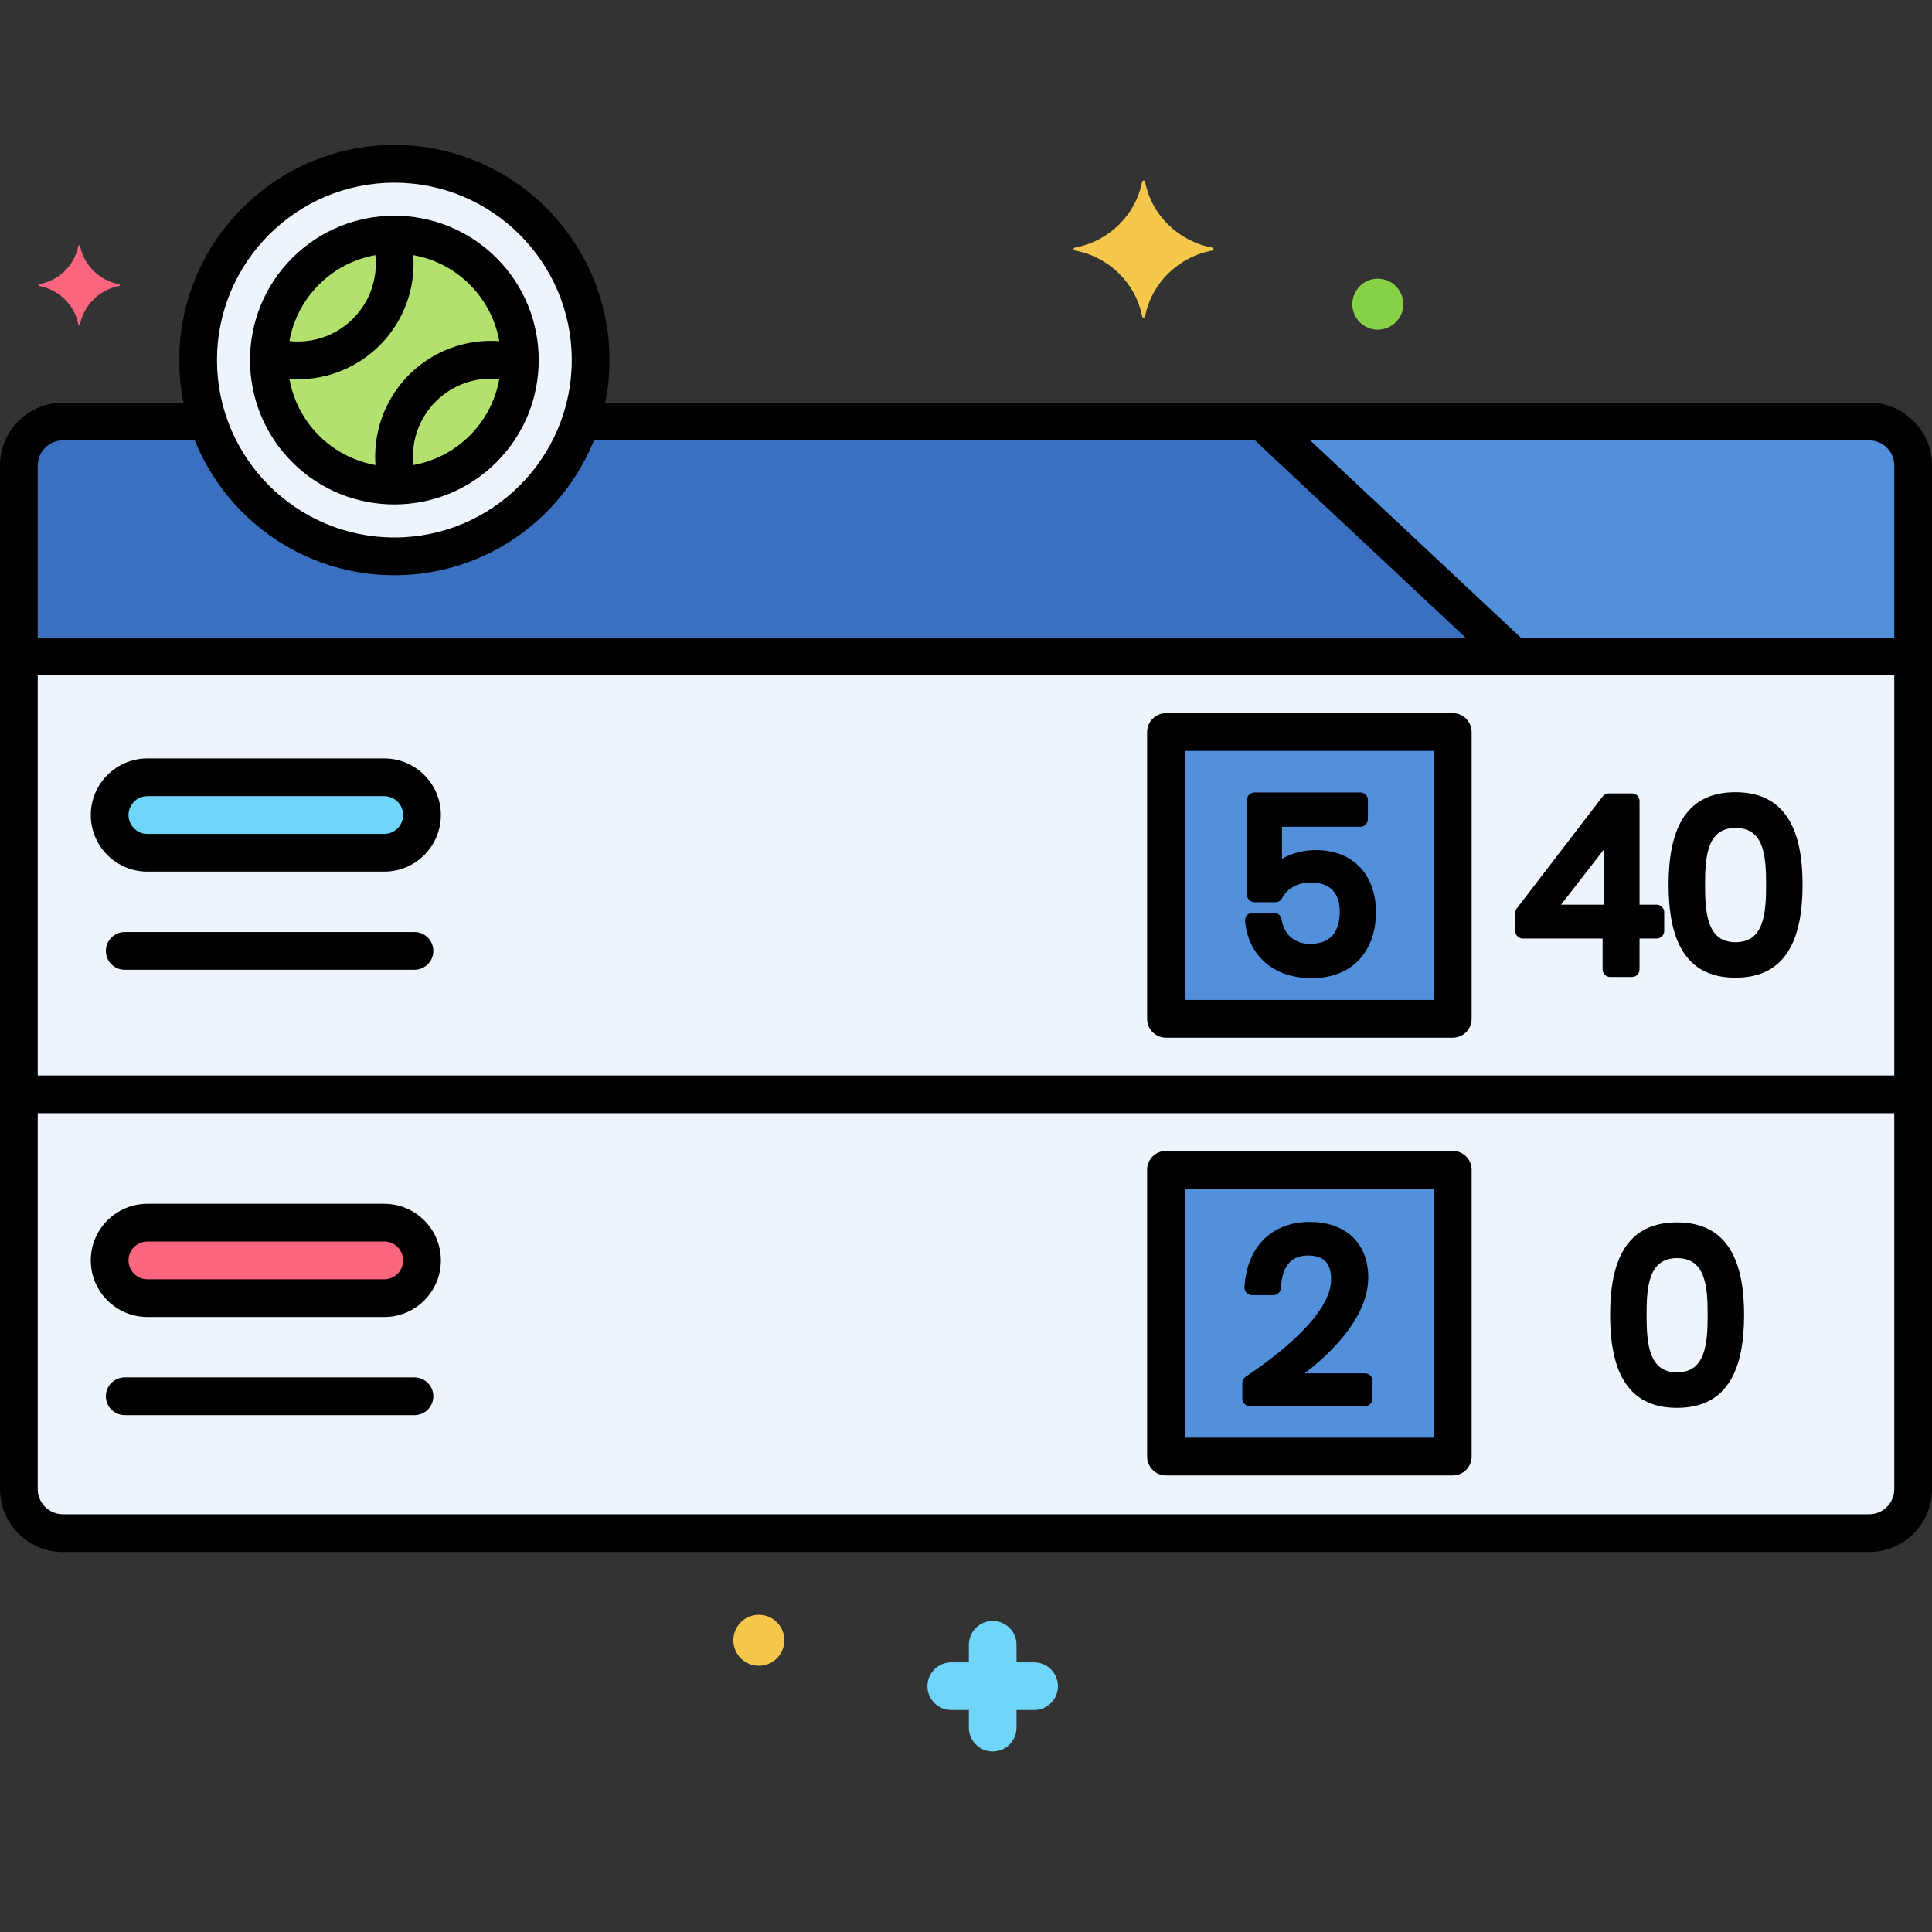 <svg enable-background="new 0 0 256 256" height="512" viewBox="0 0 256 256" width="512" xmlns="http://www.w3.org/2000/svg"><rect x="0" y="0" width="256" height="256" fill="#333333" stroke="none"/><g id="Layer_63"><g><g><g><path d="m247.673 55.854h-170.719c-3.418 10.374-13.18 17.865-24.699 17.865s-21.281-7.491-24.699-17.865h-19.229c-3.218 0-5.827 2.609-5.827 5.826v135.64c0 3.218 2.609 5.826 5.827 5.826h239.347c3.218 0 5.827-2.608 5.827-5.826v-135.639c-.001-3.218-2.61-5.827-5.828-5.827z" fill="#edf4fc"/></g></g><g><g><path d="m247.673 55.854h-170.719c-3.418 10.374-13.18 17.865-24.699 17.865s-21.281-7.491-24.699-17.865h-19.229c-3.218 0-5.827 2.609-5.827 5.826v25.311h251v-25.31c0-3.218-2.609-5.827-5.827-5.827z" fill="#3a70bf"/></g></g><g><g><path d="m247.674 55.854h-80.394l33.248 31.137h52.972v-25.31c0-3.218-2.609-5.827-5.826-5.827z" fill="#5290db"/></g></g><g><g><path d="m50.917 102.995h-31.387c-2.762 0-5.001 2.239-5.001 5.001s2.239 5.001 5.001 5.001h31.387c2.762 0 5.001-2.239 5.001-5.001s-2.239-5.001-5.001-5.001z" fill="#70d6f9"/></g></g><g><g><path d="m50.917 162.008h-31.387c-2.762 0-5.001 2.239-5.001 5.001s2.239 5.001 5.001 5.001h31.387c2.762 0 5.001-2.239 5.001-5.001s-2.239-5.001-5.001-5.001z" fill="#fc657e"/></g></g><g><g><path d="m247.674 53.354h-169.841c-1.381 0-2.5 1.119-2.5 2.5s1.119 2.5 2.5 2.5h169.841c1.834 0 3.326 1.492 3.326 3.326v135.641c0 1.834-1.492 3.326-3.326 3.326h-239.347c-1.834 0-3.327-1.492-3.327-3.326v-135.64c0-1.834 1.492-3.326 3.327-3.326h17.923c1.381 0 2.5-1.119 2.5-2.5s-1.119-2.5-2.5-2.5h-17.923c-4.592-.001-8.327 3.735-8.327 8.326v135.641c0 4.591 3.735 8.326 8.327 8.326h239.347c4.591 0 8.326-3.735 8.326-8.326v-135.641c0-4.591-3.735-8.327-8.326-8.327z"/></g></g><g><g><path d="m251.479 142.505h-246.971c-1.381 0-2.5 1.119-2.5 2.5s1.119 2.5 2.5 2.5h246.971c1.381 0 2.5-1.119 2.5-2.5s-1.119-2.5-2.5-2.5z"/></g></g><g><g><circle cx="52.256" cy="47.713" fill="#edf4fc" r="26.006"/></g></g><g><g><circle cx="52.256" cy="47.713" fill="#b2e26d" r="16.637"/></g></g><g><g><path d="m69.326 45.775c-5.375-1.558-11.171-.067-15.123 3.886-3.925 3.925-5.423 9.685-3.912 15.032.312 1.102 1.314 1.821 2.404 1.821.225 0 .454-.031.682-.096 1.329-.375 2.101-1.757 1.726-3.085-1.02-3.607-.01-7.492 2.636-10.138 2.664-2.664 6.573-3.668 10.198-2.618 1.327.384 2.712-.38 3.096-1.706s-.38-2.712-1.707-3.096z"/></g></g><g><g><path d="m54.181 30.598c-.387-1.325-1.774-2.082-3.102-1.697-1.325.388-2.085 1.776-1.697 3.102 1.064 3.636.064 7.555-2.609 10.229-2.673 2.671-6.591 3.672-10.225 2.61-1.329-.389-2.714.374-3.101 1.698-.388 1.325.373 2.714 1.698 3.101 1.422.416 2.874.618 4.313.618 4.014 0 7.932-1.574 10.849-4.492 3.968-3.967 5.451-9.78 3.874-15.169z"/></g></g><g><g><g><g><path d="m52.256 19.207c-15.718 0-28.506 12.788-28.506 28.506 0 15.719 12.788 28.507 28.506 28.507s28.506-12.788 28.506-28.507c0-15.718-12.788-28.506-28.506-28.506zm0 52.013c-12.961 0-23.506-10.545-23.506-23.507 0-12.961 10.545-23.506 23.506-23.506s23.506 10.545 23.506 23.506c0 12.962-10.545 23.507-23.506 23.507z"/></g></g></g></g><g><g><g><g><path d="m65.788 34.182c-7.46-7.462-19.602-7.462-27.064 0-7.462 7.461-7.462 19.603 0 27.063 3.731 3.73 8.631 5.597 13.532 5.597 4.9 0 9.801-1.866 13.532-5.597 7.462-7.461 7.462-19.602 0-27.063zm-3.536 23.528c-5.513 5.513-14.481 5.513-19.994 0-5.512-5.513-5.512-14.48 0-19.993 2.757-2.756 6.376-4.134 9.997-4.134 3.62 0 7.241 1.378 9.997 4.134 5.512 5.512 5.512 14.48 0 19.993z"/></g></g></g></g><g><g><g><g><g><path d="m50.917 100.495h-31.387c-4.136 0-7.501 3.365-7.501 7.501s3.365 7.501 7.501 7.501h31.387c4.136 0 7.501-3.365 7.501-7.501s-3.365-7.501-7.501-7.501zm0 10.002h-31.387c-1.379 0-2.501-1.122-2.501-2.501s1.122-2.501 2.501-2.501h31.387c1.379 0 2.501 1.122 2.501 2.501s-1.122 2.501-2.501 2.501z"/></g></g></g></g></g><g><g><path d="m54.918 123.5h-38.389c-1.381 0-2.5 1.119-2.5 2.5s1.119 2.5 2.5 2.5h38.389c1.381 0 2.5-1.119 2.5-2.5s-1.119-2.5-2.5-2.5z"/></g></g><g><g><g><g><g><path d="m50.917 159.508h-31.387c-4.136 0-7.501 3.365-7.501 7.502 0 4.136 3.365 7.501 7.501 7.501h31.387c4.136 0 7.501-3.365 7.501-7.501 0-4.137-3.365-7.502-7.501-7.502zm0 10.003h-31.387c-1.379 0-2.501-1.122-2.501-2.501 0-1.38 1.122-2.502 2.501-2.502h31.387c1.379 0 2.501 1.122 2.501 2.502 0 1.379-1.122 2.501-2.501 2.501z"/></g></g></g></g></g><g><g><path d="m54.918 182.514h-38.389c-1.381 0-2.5 1.119-2.5 2.5s1.119 2.5 2.5 2.5h38.389c1.381 0 2.5-1.119 2.5-2.5s-1.119-2.5-2.5-2.5z"/></g></g><g><g><path d="m160.631 32.809c-4.499-.838-8.044-4.311-8.9-8.719-.043-.221-.352-.221-.395 0-.855 4.407-4.401 7.881-8.9 8.719-.226.042-.226.345 0 .387 4.499.838 8.044 4.311 8.9 8.719.043.221.352.221.395 0 .855-4.407 4.401-7.881 8.9-8.719.226-.042.226-.344 0-.387z" fill="#f5c84c"/></g></g><g><g><path d="m137.025 220.271h-2.33v-2.33c0-1.744-1.414-3.158-3.158-3.158s-3.158 1.414-3.158 3.158v2.33h-2.33c-1.744 0-3.158 1.414-3.158 3.158s1.414 3.158 3.158 3.158h2.33v2.33c0 1.744 1.414 3.158 3.158 3.158s3.158-1.414 3.158-3.158v-2.33h2.33c1.744 0 3.158-1.414 3.158-3.158s-1.414-3.158-3.158-3.158z" fill="#70d6f9"/></g></g><g><g><path d="m182.57 36.928c-1.866 0-3.378 1.512-3.378 3.378 0 1.865 1.512 3.378 3.378 3.378s3.378-1.512 3.378-3.378-1.513-3.378-3.378-3.378z" fill="#87d147"/></g></g><g><g><path d="m100.551 213.968c-1.866 0-3.378 1.512-3.378 3.378 0 1.865 1.512 3.378 3.378 3.378s3.378-1.512 3.378-3.378-1.512-3.378-3.378-3.378z" fill="#f5c84c"/></g></g><g><g><path d="m15.807 37.667c-2.627-.489-4.698-2.518-5.197-5.091-.025-.129-.205-.129-.231 0-.499 2.574-2.57 4.602-5.197 5.091-.132.024-.132.201 0 .226 2.627.489 4.698 2.518 5.197 5.091.025.129.205.129.231 0 .499-2.573 2.57-4.602 5.197-5.091.132-.025.132-.202 0-.226z" fill="#fc657e"/></g></g><g><g><path d="m252.854 84.491h-249.666c-1.381 0-2.5 1.119-2.5 2.5s1.119 2.5 2.5 2.5h249.665c1.381 0 2.5-1.119 2.5-2.5s-1.119-2.5-2.499-2.5z"/></g></g><g><g><path d="m201.565 84.537-32.209-30.164c-1.009-.943-2.59-.891-3.534.116-.943 1.008-.892 2.59.116 3.534l32.209 30.164c.482.451 1.096.675 1.708.675.668 0 1.334-.266 1.826-.791.944-1.008.892-2.59-.116-3.534z"/></g></g><g><g><path d="m154.5 97h38v38h-38z" fill="#5290db"/></g></g><g><g><path d="m154.5 155h38v38h-38z" fill="#5290db"/></g></g><g><g><g><g><path d="m192.5 94.5h-38c-1.381 0-2.5 1.119-2.5 2.5v38c0 1.381 1.119 2.5 2.5 2.5h38c1.381 0 2.5-1.119 2.5-2.5v-38c0-1.381-1.119-2.5-2.5-2.5zm-2.5 38h-33v-33h33z"/></g></g></g></g><g><g><g><g><path d="m192.5 152.5h-38c-1.381 0-2.5 1.119-2.5 2.5v38c0 1.381 1.119 2.5 2.5 2.5h38c1.381 0 2.5-1.119 2.5-2.5v-38c0-1.381-1.119-2.5-2.5-2.5zm-2.5 38h-33v-33h33z"/></g></g></g></g><g><g><path d="m174.374 112.646c-1.575 0-3.153.356-4.503 1.145v-4.239h10.383c.552 0 1-.447 1-1v-2.547c0-.553-.448-1-1-1h-14.024c-.552 0-1 .447-1 1v12.546c0 .553.448 1 1 1h2.767c.371 0 .712-.206.885-.534.747-1.419 2.232-2.075 3.832-2.075 2.526 0 3.811 1.376 3.811 3.874 0 2.651-1.254 4.251-3.874 4.251-2.162 0-3.488-1.208-3.857-3.294-.085-.478-.5-.825-.985-.825h-2.83c-.587 0-1.044.502-.997 1.082.371 4.504 3.715 7.584 8.794 7.584 5.59 0 8.547-3.742 8.547-8.767 0-4.626-2.766-8.201-7.949-8.201z"/></g></g><g><g><path d="m180.867 181.971h-7.995c3.953-2.988 8.429-7.726 8.429-12.678 0-4.787-3.222-7.383-7.76-7.383-4.753 0-8.305 3.006-8.639 8.644-.034.572.421 1.06.998 1.06h2.83c.532 0 .972-.417.999-.949.129-2.515 1.055-4.302 3.592-4.302 1.926 0 3.056.827 3.056 3.183 0 4.707-7.4 10.252-11.317 12.879-.277.186-.443.497-.443.83v2.075c0 .553.448 1 1 1h15.25c.552 0 1-.447 1-1v-2.358c0-.554-.448-1.001-1-1.001z"/></g></g><g><g><g><g><path d="m219.518 119.877h-2.27v-13.747c0-.553-.448-1-1-1h-3.082c-.311 0-.604.145-.793.392l-11.383 14.842c-.134.175-.207.389-.207.608v2.39c0 .553.448 1 1 1h10.571v4.094c0 .553.448 1 1 1h2.893c.552 0 1-.447 1-1v-4.094h2.27c.552 0 1-.447 1-1v-2.484c.001-.554-.447-1.001-.999-1.001zm-6.974 0h-5.699l5.699-7.339z"/></g></g></g></g><g><g><g><g><path d="m229.958 104.973c-6.898 0-8.861 5.389-8.861 12.257 0 6.917 1.968 12.32 8.861 12.32 6.891 0 8.892-5.4 8.892-12.32 0-6.87-2.02-12.257-8.892-12.257zm0 19.873c-3.672 0-4.031-3.651-4.031-7.616 0-3.94.368-7.521 4.031-7.521 3.716 0 4.063 3.508 4.063 7.521-.001 3.967-.338 7.616-4.063 7.616z"/></g></g></g></g><g><g><g><g><path d="m222.21 161.973c-6.898 0-8.861 5.389-8.861 12.257 0 6.917 1.968 12.32 8.861 12.32 6.891 0 8.892-5.4 8.892-12.32 0-6.87-2.02-12.257-8.892-12.257zm0 19.873c-3.672 0-4.031-3.651-4.031-7.616 0-3.787.3-7.521 4.031-7.521 3.755 0 4.063 3.666 4.063 7.521-.001 3.967-.337 7.616-4.063 7.616z"/></g></g></g></g></g></g></svg>